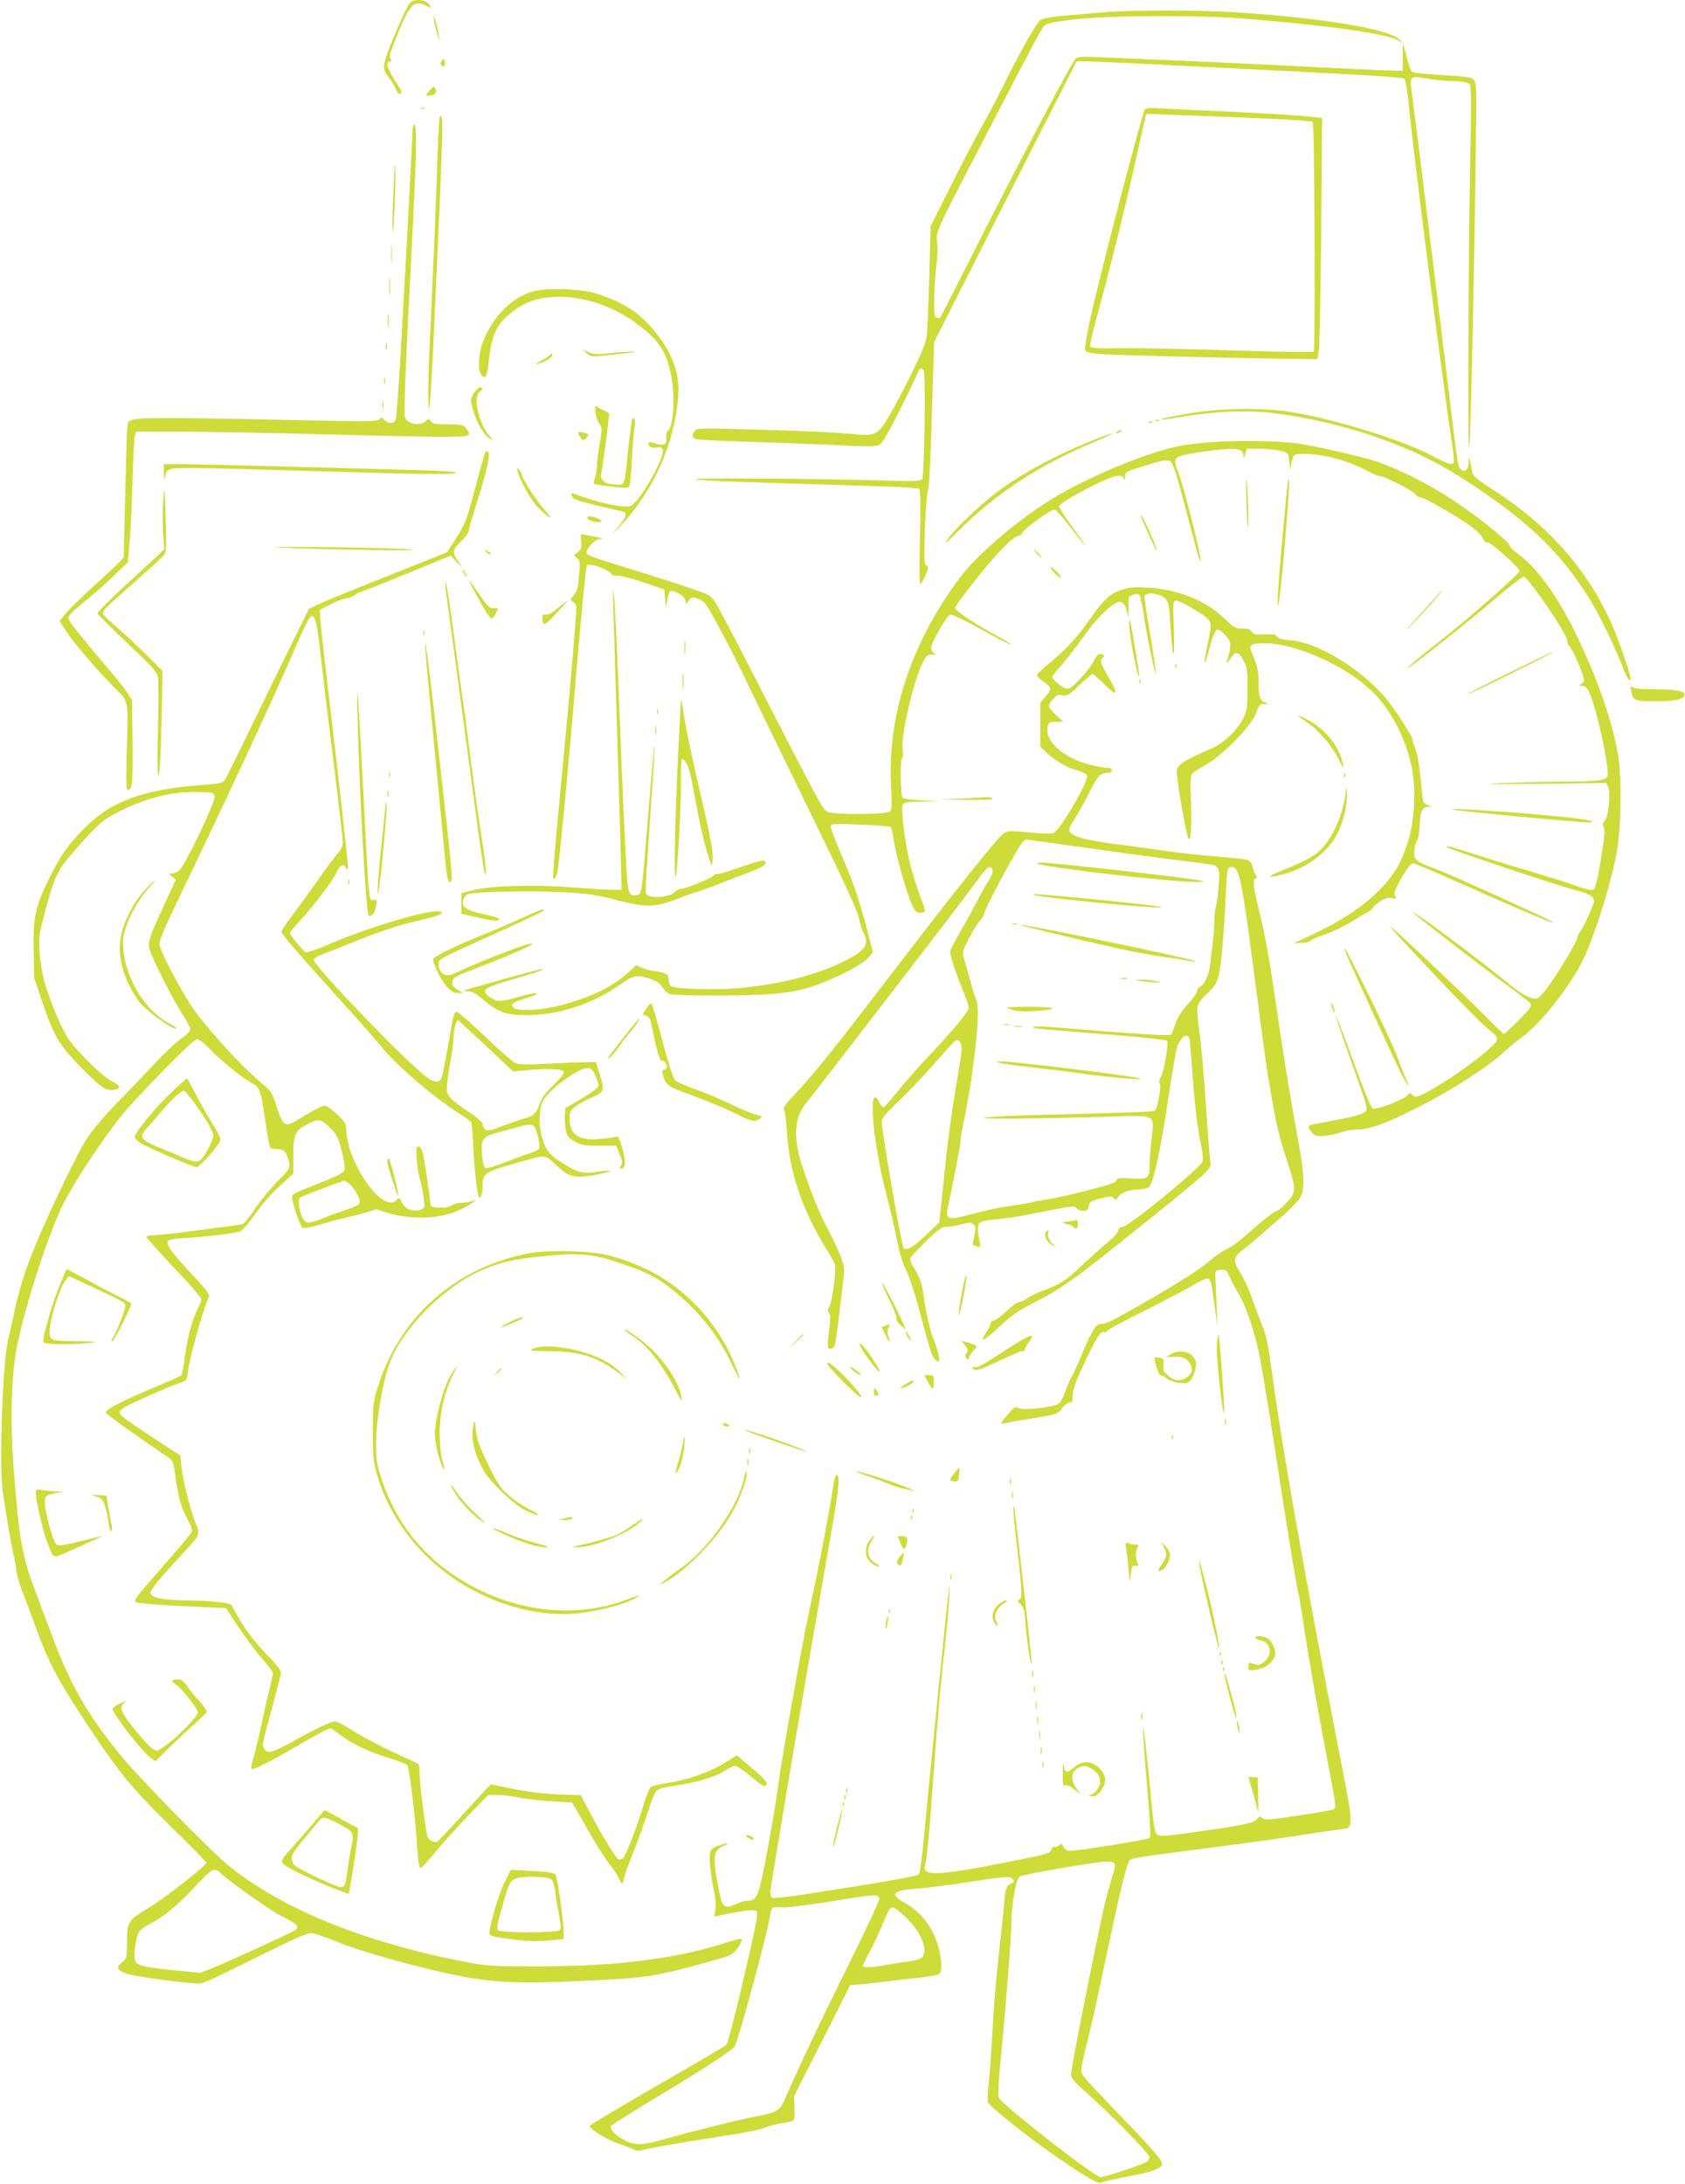 <?xml version="1.0" standalone="no"?>
<!DOCTYPE svg PUBLIC "-//W3C//DTD SVG 20010904//EN"
 "http://www.w3.org/TR/2001/REC-SVG-20010904/DTD/svg10.dtd">
<svg version="1.0" xmlns="http://www.w3.org/2000/svg"
 width="988pt" height="1280pt" viewBox="0 0 988 1280"
 preserveAspectRatio="xMidYMid meet">
<g transform="translate(0,1280) scale(0.1,-0.1)"
fill="#cddc39" stroke="none">
<path d="M2399 12778 c-19 -27 -104 -221 -130 -297 -25 -73 -24 -92 10 -134
15 -20 34 -50 41 -67 7 -16 16 -30 20 -30 19 0 17 16 -9 54 -59 87 -76 136
-45 136 13 0 14 3 4 14 -9 12 -4 34 26 108 86 217 110 243 188 203 28 -15 28
-15 14 7 -22 34 -97 37 -119 6z"/>
<path d="M6500 12730 c-47 -4 -150 -13 -230 -19 -86 -7 -154 -18 -166 -26 -25
-16 -113 -169 -206 -358 -37 -75 -101 -197 -142 -270 -40 -72 -124 -233 -186
-357 l-113 -225 -8 -295 c-5 -162 -11 -319 -15 -349 -4 -40 -30 -102 -104
-250 -54 -108 -117 -224 -140 -258 -50 -75 -66 -80 -214 -65 -56 6 -280 17
-496 23 -377 11 -394 11 -407 -7 -19 -26 -16 -41 10 -48 12 -4 162 -11 332
-16 171 -6 402 -14 514 -20 159 -8 208 -7 227 2 16 9 54 73 117 198 51 102 98
200 105 218 11 33 25 41 38 20 13 -20 4 -621 -9 -637 -10 -11 -50 -13 -232 -7
-391 11 -1131 16 -1098 7 29 -8 185 -14 1049 -40 138 -4 256 -11 263 -15 8 -6
10 -78 5 -289 -4 -190 -3 -279 4 -272 5 6 19 31 30 57 18 41 18 47 5 53 -14 5
-15 30 -10 209 4 113 12 216 18 232 7 18 16 186 23 449 l13 420 417 823 418
822 57 0 c31 0 191 -7 356 -15 1381 -69 1500 -76 1511 -88 6 -7 19 -90 28
-186 28 -285 191 -1561 251 -1960 8 -52 12 -98 9 -103 -10 -16 -38 -7 -128 41
-163 89 -581 218 -831 257 -170 26 -411 22 -599 -10 -82 -14 -152 -29 -155
-32 -3 -4 12 -4 34 0 358 60 537 60 830 1 330 -66 635 -182 872 -331 388 -244
597 -439 774 -725 55 -89 150 -283 193 -396 27 -71 46 -99 46 -69 0 31 -81
261 -123 349 -148 312 -372 559 -690 761 -71 45 -109 76 -112 90 -2 11 -8 39
-13 61 l-10 40 -1 -38 c-1 -43 -23 -59 -48 -35 -16 17 -16 18 -93 658 -50 414
-183 1487 -196 1582 -8 59 3 65 89 48 34 -7 102 -13 151 -15 58 -2 93 -7 102
-17 11 -11 12 -91 4 -493 -10 -485 -14 -1652 -6 -1644 12 12 49 2032 40 2116
-8 63 -1 60 -200 73 -82 5 -158 12 -167 16 -16 6 -23 25 -47 122 -6 23 -12 42
-13 42 -2 0 -3 -35 -2 -77 l0 -78 -80 2 c-44 1 -305 13 -580 27 -275 14 -615
30 -755 35 -140 6 -307 13 -370 16 -85 4 -120 2 -131 -7 -23 -18 -323 -587
-624 -1183 -91 -181 -169 -333 -173 -337 -4 -4 -14 -3 -22 2 -12 8 -14 31 -12
122 1 62 7 146 13 187 6 40 8 99 4 130 -7 67 -19 41 292 640 301 580 320 615
340 633 12 11 65 22 168 34 183 23 727 26 985 6 497 -39 854 -89 920 -130 25
-15 25 -15 7 5 -56 64 -483 133 -1001 163 -197 11 -574 11 -706 0z"/>
<path d="M2545 12679 c3 -19 12 -55 20 -80 l14 -44 -6 40 c-3 22 -12 58 -19
80 l-14 40 5 -36z"/>
<path d="M2591 12443 c-10 -11 -10 -18 -2 -26 14 -14 23 -4 19 21 -3 18 -5 18
-17 5z"/>
<path d="M2519 12269 c-26 -28 -26 -29 -5 -29 35 0 51 16 40 38 -9 19 -10 19
-35 -9z"/>
<path d="M2468 12163 c6 -2 18 -2 25 0 6 3 1 5 -13 5 -14 0 -19 -2 -12 -5z"/>
<path d="M6713 12158 c-19 -30 -275 -1011 -324 -1244 -18 -83 -30 -158 -26
-166 4 -11 26 -17 74 -22 76 -7 693 -23 1053 -28 l235 -3 8 50 c4 28 10 345
14 706 l5 657 -49 6 c-71 9 -325 24 -588 36 -126 5 -267 12 -312 15 -59 4 -84
2 -90 -7z m699 -52 c153 -7 281 -16 285 -20 11 -10 16 -1337 6 -1347 -5 -5
-213 -1 -463 7 -250 8 -543 14 -650 13 -174 -2 -195 0 -198 14 -2 9 19 99 47
199 67 244 159 612 220 888 28 124 53 236 56 249 l6 24 207 -8 c114 -4 332
-12 484 -19z"/>
<path d="M2566 11903 c-9 -285 -34 -881 -46 -1108 -6 -99 -9 -234 -9 -300 1
-110 2 -115 9 -55 5 36 13 171 19 300 63 1387 63 1380 41 1380 -4 0 -10 -98
-14 -217z"/>
<path d="M2420 12048 c0 -30 -44 -854 -71 -1323 -11 -203 -25 -378 -30 -387
-13 -24 -45 -23 -66 1 -15 18 -18 18 -28 4 -11 -14 -63 -15 -556 -4 -699 15
-867 14 -899 -2 -28 -14 -24 32 -37 -489 l-8 -316 -25 -27 c-14 -15 -82 -78
-151 -141 -69 -62 -143 -134 -163 -159 l-37 -45 46 -70 c46 -69 193 -239 286
-330 73 -73 71 -62 63 -341 -5 -168 -4 -249 3 -249 29 0 32 31 30 277 l-3 251
-27 41 c-15 23 -52 70 -81 104 -200 236 -266 319 -266 336 0 12 36 48 98 97
53 43 132 112 174 154 l78 75 10 120 c6 66 13 228 17 360 3 132 10 250 14 263
l9 22 267 0 c148 0 511 -7 808 -15 297 -8 615 -15 708 -15 180 0 187 2 149 50
-17 21 -27 23 -106 23 -74 0 -89 3 -100 19 -11 16 -15 16 -25 4 -31 -37 -116
-23 -127 21 -7 26 3 278 41 1008 27 522 31 705 15 705 -5 0 -10 -10 -10 -22z"/>
<path d="M2305 11640 c-4 -111 -5 -203 -2 -206 2 -3 8 86 12 196 4 111 5 203
2 206 -2 3 -8 -85 -12 -196z"/>
<path d="M2294 11310 c0 -52 1 -74 3 -47 2 26 2 68 0 95 -2 26 -3 4 -3 -48z"/>
<path d="M2283 11120 c0 -47 2 -66 4 -42 2 23 2 61 0 85 -2 23 -4 4 -4 -43z"/>
<path d="M3151 11098 c-132 -23 -262 -147 -321 -306 -24 -63 -29 -164 -10
-187 27 -33 36 -16 47 88 13 125 40 192 98 246 97 89 180 121 318 121 156 0
327 -61 464 -167 116 -88 160 -156 187 -286 26 -124 16 -307 -18 -332 -8 -6
-11 -22 -9 -41 6 -39 -15 -49 -64 -33 -39 12 -52 7 -34 -15 9 -10 22 -13 42
-9 21 4 30 1 35 -11 17 -44 -142 -320 -191 -332 -47 -12 -198 22 -332 73 -23
9 -13 -24 10 -34 21 -10 203 -56 270 -68 38 -8 34 -29 -19 -94 -45 -55 -44
-55 16 9 194 207 315 478 337 760 10 129 -32 246 -134 373 -91 114 -185 175
-348 227 -75 24 -256 34 -344 18z"/>
<path d="M2273 10920 c0 -36 2 -50 4 -32 2 17 2 47 0 65 -2 17 -4 3 -4 -33z"/>
<path d="M2262 10770 c0 -19 2 -27 5 -17 2 9 2 25 0 35 -3 9 -5 1 -5 -18z"/>
<path d="M3440 10729 c22 -19 32 -20 95 -14 38 5 102 11 140 15 57 6 61 7 25
9 -25 0 -82 -4 -127 -9 -68 -9 -89 -8 -120 5 l-38 15 25 -21z"/>
<path d="M3225 10721 c-3 -6 -27 -23 -53 -36 -26 -14 -36 -23 -22 -19 53 14
100 47 87 60 -3 3 -8 0 -12 -5z"/>
<path d="M2252 10565 c0 -16 2 -22 5 -12 2 9 2 23 0 30 -3 6 -5 -1 -5 -18z"/>
<path d="M2780 10498 c-24 -40 -24 -42 -1 -118 21 -68 63 -135 95 -152 20 -10
20 -10 -1 13 -64 70 -102 233 -60 263 21 16 22 26 2 26 -8 0 -24 -15 -35 -32z"/>
<path d="M2243 10425 c0 -22 2 -30 4 -17 2 12 2 30 0 40 -3 9 -5 -1 -4 -23z"/>
<path d="M3492 10383 c1 -21 11 -50 21 -65 19 -25 19 -29 3 -121 -9 -52 -16
-110 -16 -129 0 -19 -5 -49 -11 -67 -6 -18 -9 -34 -6 -37 3 -3 48 -10 102 -16
78 -10 98 -9 105 1 4 7 11 77 15 155 4 77 11 161 15 186 8 41 0 74 -13 53 -3
-5 -13 -79 -22 -164 -25 -241 -18 -219 -75 -219 -59 0 -94 26 -85 63 7 32 32
211 40 289 l7 66 -41 22 -42 21 3 -38z"/>
<path d="M6778 10333 c7 -3 16 -2 19 1 4 3 -2 6 -13 5 -11 0 -14 -3 -6 -6z"/>
<path d="M6738 10323 c7 -3 16 -2 19 1 4 3 -2 6 -13 5 -11 0 -14 -3 -6 -6z"/>
<path d="M6550 10270 c-8 -5 -10 -10 -5 -10 6 0 17 5 25 10 8 5 11 10 5 10 -5
0 -17 -5 -25 -10z"/>
<path d="M3390 10264 c0 -5 7 -18 15 -29 14 -18 16 -18 32 -2 9 9 15 19 12 21
-9 10 -59 18 -59 10z"/>
<path d="M6363 10201 c-170 -70 -356 -169 -483 -260 -107 -75 -277 -234 -323
-301 -24 -35 -11 -25 62 48 226 225 476 388 801 523 63 27 108 48 100 48 -8 0
-79 -26 -157 -58z"/>
<path d="M7125 10210 c-77 -5 -174 -16 -215 -25 -199 -42 -524 -178 -735 -305
-201 -122 -447 -331 -550 -470 -286 -385 -424 -807 -400 -1228 5 -91 4 -126
-5 -137 -17 -20 -331 -22 -370 -2 -26 13 -58 72 -440 818 -102 199 -198 382
-215 407 -29 43 -35 47 -145 84 -63 22 -216 71 -340 109 -260 80 -270 84 -270
103 0 26 50 76 78 77 23 1 22 2 -8 9 -19 4 -51 10 -70 14 l-35 6 3 -44 c3 -37
0 -47 -20 -62 -25 -18 -25 -19 -5 -34 18 -15 19 -24 12 -104 -5 -70 -11 -92
-30 -114 -23 -28 -23 -28 -3 -41 19 -12 20 -19 13 -104 -11 -159 -44 -530 -75
-852 -51 -536 -61 -657 -55 -663 11 -11 22 19 29 77 22 184 72 719 111 1196
26 302 51 555 56 562 13 15 115 -20 140 -47 9 -11 25 -16 40 -14 13 2 80 -15
149 -38 l125 -43 5 -55 5 -55 7 44 c3 24 11 48 16 53 16 16 86 -23 90 -50 l3
-22 18 21 c16 19 21 21 52 10 19 -6 41 -21 48 -33 54 -85 159 -285 255 -487
63 -130 229 -472 370 -760 178 -363 261 -543 270 -585 7 -34 20 -75 29 -93 37
-71 11 -106 -126 -173 -160 -77 -361 -128 -597 -151 -142 -13 -384 -6 -406 12
-8 6 -14 24 -14 40 0 24 -5 30 -37 38 -21 6 -46 11 -55 11 -10 0 -36 7 -58 16
l-40 16 -54 -49 c-89 -82 -248 -154 -426 -194 -107 -23 -222 -25 -240 -4 -18
22 -7 29 80 56 48 15 67 24 53 27 -12 2 -52 -6 -90 -17 -110 -32 -129 -34
-160 -17 -16 8 -35 22 -43 31 -22 27 4 41 160 86 134 38 190 58 165 59 -13 0
-448 -120 -454 -126 -2 -2 9 -4 25 -4 21 0 46 -14 85 -47 87 -75 137 -93 252
-93 195 0 394 66 564 186 68 49 89 52 168 26 35 -12 55 -26 70 -49 11 -18 31
-36 45 -40 14 -5 147 -8 295 -8 322 1 448 16 590 72 127 50 243 113 275 149
l28 32 -23 93 c-13 52 -30 114 -38 139 -8 25 -22 72 -32 105 -9 33 -48 133
-86 222 -38 89 -69 170 -69 179 0 16 15 17 171 11 94 -3 176 -10 181 -15 5 -5
13 -38 18 -73 13 -86 75 -312 105 -376 19 -43 28 -53 49 -53 14 0 27 3 29 8 3
4 -8 41 -25 82 -16 41 -42 125 -59 185 -30 113 -58 328 -46 358 5 14 23 17
109 19 l103 2 -102 5 c-56 3 -105 10 -110 14 -13 14 -17 216 -4 231 6 7 8 27
5 44 -19 94 89 518 142 558 8 7 25 10 37 7 19 -4 20 -3 5 7 -10 6 -18 21 -18
33 0 32 92 191 113 195 9 2 92 -38 183 -88 91 -51 167 -90 170 -87 3 2 -35 26
-83 52 -133 72 -243 145 -243 162 0 8 56 85 125 171 122 154 219 252 249 252
8 0 16 6 18 14 5 22 177 146 194 139 8 -3 51 -52 95 -109 44 -57 82 -104 84
-104 3 0 -31 49 -75 108 -44 60 -80 116 -80 124 0 16 135 94 263 152 80 36
107 37 120 4 3 -7 4 0 4 16 -2 28 1 30 88 58 141 44 163 48 180 32 17 -18 39
-89 111 -366 54 -209 73 -267 59 -178 -12 75 -102 421 -125 479 -34 87 -30 93
75 113 50 9 131 20 182 24 100 8 122 0 124 -40 1 -15 4 -11 10 12 l10 32 82
-1 c45 0 100 -6 122 -13 40 -11 40 -12 46 -71 3 -33 6 -46 7 -28 1 17 6 43 12
57 8 23 15 26 60 26 122 0 271 -41 389 -106 24 -13 51 -24 60 -24 27 0 198
-87 209 -106 5 -10 19 -18 30 -19 27 -2 220 -113 300 -172 35 -26 65 -57 68
-70 4 -15 14 -23 28 -23 21 0 186 -148 186 -167 0 -16 -311 -289 -474 -416
-147 -115 -236 -193 -151 -132 90 65 357 278 491 393 79 67 150 122 157 122
27 0 257 -337 257 -376 0 -13 5 -26 11 -30 12 -7 58 -106 79 -168 11 -35 11
-41 -6 -53 -17 -12 -17 -13 5 -13 17 0 27 -11 42 -44 45 -102 119 -449 104
-488 -9 -22 -57 -28 -260 -29 -99 -1 -263 -5 -365 -9 -129 -6 -62 -7 218 -4
l402 5 10 -26 c15 -38 1 -174 -20 -195 -13 -13 -15 -22 -8 -34 11 -19 7 -61
-23 -241 -11 -66 -26 -123 -32 -127 -14 -9 -41 -3 -132 29 -38 14 -158 51
-265 83 -107 31 -252 76 -322 99 -120 39 -158 48 -146 36 11 -11 656 -227 748
-250 99 -26 125 -43 114 -79 -10 -35 -64 -150 -78 -166 -7 -8 -16 -27 -19 -41
-8 -32 -119 -216 -176 -291 -23 -31 -50 -58 -60 -61 -26 -6 -86 23 -143 70
-155 127 -459 357 -558 422 l-35 23 30 -27 c55 -48 449 -351 554 -426 57 -41
109 -82 115 -91 9 -15 -2 -30 -69 -98 -44 -44 -83 -80 -87 -80 -4 0 -51 46
-105 101 -87 90 -488 469 -553 523 -39 33 45 -59 294 -322 127 -134 252 -260
279 -279 35 -26 47 -41 45 -57 -5 -38 -262 -229 -413 -308 -59 -30 -66 -32
-81 -17 -14 15 -17 15 -37 -5 -24 -24 -169 -79 -195 -74 -12 2 -45 81 -116
276 -54 150 -101 271 -103 269 -2 -3 40 -127 93 -277 93 -261 97 -273 79 -286
-26 -19 -68 -30 -205 -55 -63 -12 -118 -23 -122 -25 -14 -9 16 -55 39 -60 29
-8 101 3 155 22 22 8 61 14 86 14 74 0 172 36 359 131 196 100 404 234 497
319 34 31 84 73 113 93 105 76 274 289 352 445 71 141 178 486 205 662 20 125
24 379 9 505 -23 189 -119 476 -248 740 -113 233 -228 392 -341 476 -30 22
-54 46 -54 54 0 16 -144 135 -275 226 -159 112 -349 211 -507 265 -77 26 -350
89 -453 104 -103 15 -330 20 -490 10z"/>
<path d="M2842 10139 c-5 -13 -31 -105 -57 -204 -52 -195 -55 -203 -120 -304
l-44 -68 -343 -137 c-189 -75 -371 -149 -405 -165 l-62 -30 -112 -228 c-62
-125 -170 -347 -240 -491 -70 -145 -134 -273 -141 -284 -12 -17 -30 -21 -133
-29 -341 -25 -531 -94 -686 -249 -96 -95 -150 -173 -214 -305 -79 -165 -90
-216 -88 -408 l3 -167 41 -123 c76 -223 101 -266 235 -404 120 -122 149 -141
199 -129 37 9 31 23 -22 50 -48 24 -180 152 -242 233 -39 51 -97 181 -141 318
-36 111 -50 266 -32 340 78 307 90 336 198 458 136 155 163 179 249 224 166
85 324 126 476 121 92 -3 94 -3 97 -28 4 -35 -178 -412 -209 -434 -13 -9 -32
-16 -42 -16 -18 0 -18 -1 3 -18 l21 -17 -69 -150 c-83 -179 -96 -218 -87 -252
12 -51 134 -293 189 -378 34 -52 55 -93 51 -103 -3 -10 -29 -34 -59 -54 -29
-21 -98 -86 -152 -145 -55 -58 -135 -143 -179 -187 -103 -104 -185 -199 -220
-256 -49 -77 -190 -369 -274 -563 -80 -189 -113 -287 -149 -457 -12 -52 -28
-129 -38 -170 -26 -119 -47 -659 -32 -835 6 -68 53 -352 67 -405 5 -19 13 -60
16 -90 4 -30 20 -89 37 -130 16 -41 50 -130 74 -198 84 -230 133 -321 337
-627 166 -248 239 -335 468 -560 110 -106 199 -198 199 -203 0 -16 -243 -206
-332 -260 -129 -78 -133 -85 -133 -201 0 -96 -1 -98 -30 -123 -25 -22 -27 -28
-16 -42 7 -9 30 -20 50 -26 75 -20 395 -61 428 -55 19 3 136 57 261 120 280
140 358 175 389 175 13 0 72 -20 131 -44 115 -47 304 -104 527 -160 363 -90
503 -99 1035 -71 296 15 352 26 733 135 20 6 45 20 55 31 25 26 47 68 39 75
-3 3 -41 -6 -84 -20 -289 -95 -636 -140 -1098 -141 -288 0 -306 1 -445 28
-590 114 -1074 312 -1385 567 -108 89 -541 532 -639 655 -189 237 -284 403
-385 673 -33 86 -80 213 -106 282 -75 198 -93 300 -124 700 -24 303 -15 573
24 755 49 228 155 559 245 765 61 142 295 493 415 623 189 205 373 387 391
387 10 0 43 -26 74 -58 64 -68 196 -174 250 -202 44 -22 49 -37 79 -243 11
-71 22 -132 26 -135 4 -4 23 -7 43 -7 39 0 55 -20 68 -83 6 -28 -1 -37 -67
-104 -41 -41 -100 -113 -132 -160 -31 -48 -65 -89 -75 -92 -16 -5 -120 -19
-372 -51 -63 -8 -132 -15 -152 -15 -21 0 -38 -3 -38 -8 0 -9 71 -88 213 -239
59 -62 107 -120 107 -129 0 -8 -9 -32 -19 -52 -34 -67 -61 -165 -76 -276 -7
-60 -18 -112 -22 -117 -4 -4 -69 -33 -143 -64 -207 -87 -300 -135 -300 -155 0
-7 194 -145 355 -254 41 -28 41 -27 55 -129 16 -116 34 -178 72 -246 21 -38
27 -59 21 -72 -4 -9 -78 -97 -163 -194 -163 -186 -174 -200 -166 -214 5 -8
147 -19 391 -30 l140 -6 76 -115 c42 -63 104 -145 137 -183 34 -37 62 -74 62
-83 0 -9 -9 -50 -19 -92 -11 -43 -34 -142 -51 -222 -17 -80 -38 -167 -47 -193
-8 -27 -12 -51 -9 -55 9 -8 115 45 256 128 123 72 194 110 207 110 5 0 33 -19
63 -42 68 -51 167 -98 285 -133 50 -15 95 -33 102 -39 12 -11 47 -290 58 -466
7 -111 13 -143 24 -138 5 2 46 48 92 103 46 55 133 151 193 213 l109 112 52 0
c29 0 89 -7 132 -16 43 -9 130 -19 193 -22 l115 -7 90 -157 c49 -86 106 -176
125 -199 19 -23 45 -61 56 -83 l22 -41 15 51 c8 28 36 103 61 165 25 63 59
159 76 214 17 55 39 108 49 119 13 12 44 21 97 28 119 15 253 55 302 88 23 17
51 30 62 30 10 0 51 -27 91 -60 75 -63 83 -67 95 -48 7 11 -25 43 -133 134
l-42 36 -73 -45 c-86 -54 -221 -101 -335 -117 -45 -7 -89 -17 -97 -24 -8 -6
-26 -49 -40 -96 -33 -113 -104 -302 -121 -319 -7 -7 -20 -11 -29 -8 -15 6 -88
125 -172 283 l-48 92 -131 5 c-85 3 -176 14 -264 32 l-133 27 -23 -23 c-12
-13 -80 -87 -150 -164 -70 -77 -133 -144 -141 -148 -17 -10 -51 8 -58 30 -11
38 -46 316 -46 368 0 54 -1 56 -38 72 -138 61 -288 137 -356 181 -43 29 -89
52 -103 52 -25 0 -114 -43 -254 -121 -109 -61 -143 -70 -159 -39 -14 26 -16
13 45 240 26 96 49 185 52 198 4 18 -13 42 -88 120 -59 62 -113 131 -146 186
-29 48 -53 92 -55 98 -5 14 -127 27 -268 28 -135 2 -203 15 -208 43 -3 16 50
81 199 242 91 98 93 103 69 160 -31 71 -79 262 -86 337 l-7 67 -179 117 c-146
96 -178 121 -176 138 2 16 36 36 153 88 83 37 170 74 195 81 38 12 45 18 48
43 10 93 81 354 127 466 5 12 -20 45 -96 125 -112 119 -154 175 -146 196 4 10
30 16 89 20 152 10 313 29 338 41 13 6 53 53 89 104 38 54 97 122 143 163 l78
71 0 108 c0 125 9 144 92 186 59 30 72 26 133 -36 30 -30 40 -53 60 -130 15
-63 20 -100 14 -111 -8 -16 -70 -45 -228 -106 -40 -15 -76 -34 -78 -41 -8 -20
46 -182 63 -189 9 -3 55 6 102 20 48 15 110 31 137 37 28 6 82 20 121 31 l71
21 64 -20 c140 -43 311 -37 422 16 34 16 71 37 82 46 19 15 19 16 -8 6 -16 -5
-44 -10 -63 -10 -19 0 -45 -7 -58 -16 -16 -10 -41 -14 -73 -12 -43 3 -48 6
-50 28 -6 64 -36 259 -44 293 -6 23 -16 37 -25 37 -14 0 -15 -11 -11 -72 3
-40 12 -96 20 -124 9 -29 18 -77 22 -108 7 -54 6 -56 -20 -66 -40 -15 -87 1
-105 36 -8 16 -16 31 -17 33 -1 2 -10 -4 -19 -14 -81 -80 -293 224 -294 421 0
25 -11 42 -54 83 -30 28 -62 51 -71 51 -16 0 -69 -28 -157 -82 -75 -47 -88
-39 -124 70 -30 93 -31 94 -110 161 -124 107 -319 324 -396 441 -68 104 -171
301 -183 351 -5 20 23 86 126 300 284 591 552 1167 673 1449 37 85 74 162 82
170 29 29 40 -9 63 -210 12 -107 46 -392 76 -633 30 -240 55 -453 55 -472 0
-26 -9 -45 -34 -72 -18 -21 -66 -85 -106 -143 -41 -58 -106 -149 -147 -202
-40 -53 -73 -102 -73 -109 0 -14 107 -137 360 -417 102 -112 203 -227 225
-255 83 -105 301 -293 451 -389 40 -25 74 -50 77 -55 3 -5 8 -61 11 -124 5
-138 26 -319 36 -319 12 0 20 29 20 75 0 67 15 77 199 129 186 52 155 56 252
-31 60 -53 99 -60 220 -37 52 10 86 20 76 22 -10 2 -47 -1 -81 -7 -77 -13
-116 -2 -212 61 -46 30 -70 54 -84 83 -42 86 -48 211 -15 275 32 62 205 190
257 190 24 0 32 -7 48 -42 11 -24 20 -51 20 -60 0 -11 -35 -38 -97 -75 l-98
-58 -3 -45 c-2 -25 1 -63 6 -85 6 -33 15 -44 52 -65 40 -22 57 -25 144 -25
l99 0 20 -49 c17 -40 18 -52 8 -68 -11 -17 -10 -19 6 -16 23 5 22 50 -2 131
-15 52 -19 58 -38 53 -12 -4 -56 -9 -97 -12 -118 -10 -170 27 -170 118 0 41 4
50 33 72 18 14 58 36 88 50 83 36 85 41 57 133 l-24 78 -64 -1 c-36 0 -137 -4
-225 -9 -131 -6 -166 -5 -187 6 -15 8 -95 78 -177 157 -82 78 -156 142 -164
142 -10 0 -18 -20 -27 -67 -41 -238 -53 -300 -61 -320 -12 -31 -44 -29 -88 4
-129 98 -661 651 -661 687 0 8 21 22 48 32 26 9 106 41 178 70 158 64 262 99
374 125 112 26 150 39 150 50 0 40 -393 -70 -660 -185 -69 -30 -131 -51 -138
-47 -17 9 -92 101 -92 112 0 5 29 40 64 79 82 89 183 222 209 277 22 46 40 54
56 26 9 -16 10 -14 11 8 0 32 -52 497 -114 1019 -25 206 -46 400 -48 430 l-3
55 62 33 c33 17 74 33 90 34 15 1 39 10 52 20 13 10 28 18 33 18 6 0 127 48
271 107 l260 107 35 -39 c35 -40 35 -34 0 17 -27 40 -22 62 24 104 24 22 44
49 46 64 2 14 23 86 46 160 61 189 83 287 68 302 -8 8 -14 5 -20 -13z m8
-3469 l160 -151 67 8 c112 11 211 9 225 -5 10 -10 0 -25 -54 -79 -49 -48 -72
-79 -84 -115 -17 -51 -39 -72 -89 -84 -16 -4 -72 -22 -122 -42 -76 -28 -96
-32 -108 -22 -8 7 -15 20 -15 30 0 11 -30 38 -77 70 -118 80 -133 97 -133 144
0 23 9 90 20 150 11 60 20 129 20 152 0 42 14 94 25 94 3 0 77 -68 165 -150z
m278 -468 c18 -12 45 -122 32 -137 -5 -6 -29 -17 -52 -24 -24 -7 -89 -31 -146
-53 -56 -22 -109 -38 -116 -35 -8 3 -15 31 -19 73 -9 96 1 112 88 135 39 10
93 25 120 33 59 17 76 18 93 8z m-1068 -352 c32 -34 55 -84 47 -104 -3 -8 -43
-26 -89 -41 -46 -15 -109 -38 -141 -52 -32 -13 -66 -21 -76 -18 -22 7 -40 44
-48 100 -4 35 -2 43 13 50 55 24 241 93 252 94 8 1 26 -12 42 -29z m-775
-4020 c16 -26 295 -225 363 -259 98 -49 112 -64 80 -85 -29 -19 -390 -184
-483 -221 l-70 -28 -162 16 c-179 19 -210 27 -221 58 -11 29 5 137 23 166 9
13 37 34 63 47 81 41 164 109 261 214 66 72 101 102 117 102 13 0 26 -4 29
-10z"/>
<path d="M961 10028 c1 -46 2 -49 8 -19 5 29 12 36 41 44 22 6 180 5 415 -2
209 -6 565 -16 790 -23 274 -7 423 -8 450 -2 32 8 -9 12 -195 18 -411 12
-1332 36 -1422 36 l-88 0 1 -52z"/>
<path d="M3035 10040 c14 -58 79 -172 121 -215 66 -66 98 -78 38 -14 -46 49
-134 185 -134 206 0 5 -7 18 -16 29 -14 18 -15 18 -9 -6z"/>
<path d="M7308 9880 c3 -91 6 -167 8 -169 7 -7 2 201 -6 269 -4 37 -5 -6 -2
-100z"/>
<path d="M7542 9890 c-38 -392 -58 -649 -48 -639 13 14 70 676 64 740 -2 19
-9 -27 -16 -101z"/>
<path d="M957 9868 c-4 -54 -4 -141 -1 -193 l7 -94 -34 -33 c-19 -18 -107
-100 -197 -182 -90 -82 -162 -155 -160 -161 2 -7 81 -86 175 -175 145 -136
174 -168 179 -199 4 -19 4 -159 0 -311 -5 -191 -3 -271 4 -264 6 6 13 124 17
311 l6 301 -94 93 c-52 52 -128 123 -169 158 -41 35 -79 71 -83 78 -12 19 -1
31 178 188 83 73 159 143 171 156 20 23 21 31 15 224 -6 194 -6 197 -14 103z"/>
<path d="M3445 9770 c-8 -13 28 -30 61 -30 19 0 25 3 18 10 -16 16 -73 30 -79
20z"/>
<path d="M6690 9778 c0 -12 80 -192 91 -203 6 -5 -5 27 -25 72 -37 87 -65 143
-66 131z"/>
<path d="M1655 9590 c278 -12 827 -19 762 -11 -31 5 -256 11 -500 14 -272 3
-373 2 -262 -3z"/>
<path d="M2852 9564 c10 -10 20 -15 24 -12 3 4 -5 12 -18 18 -22 12 -22 12 -6
-6z"/>
<path d="M6080 9555 c13 -14 26 -25 28 -25 3 0 -5 11 -18 25 -13 14 -26 25
-28 25 -3 0 5 -11 18 -25z"/>
<path d="M6160 9474 c0 -6 14 -23 30 -39 17 -16 30 -24 30 -19 0 6 -13 23 -30
39 -16 16 -30 24 -30 19z"/>
<path d="M2720 9440 c6 -11 13 -20 16 -20 2 0 0 9 -6 20 -6 11 -13 20 -16 20
-2 0 0 -9 6 -20z"/>
<path d="M2763 9370 c111 -207 118 -216 141 -171 20 38 21 37 -11 36 -23 0
-36 12 -75 70 -71 102 -82 115 -55 65z"/>
<path d="M2611 9378 c-1 -10 19 -163 44 -340 24 -178 74 -550 111 -827 62
-472 82 -595 83 -515 1 17 -12 116 -29 220 -16 104 -45 315 -65 469 -19 154
-37 289 -39 300 -3 11 -23 160 -46 330 -39 294 -57 402 -59 363z"/>
<path d="M3596 9240 c35 -1142 44 -1433 46 -1535 l3 -120 -60 0 c-33 0 -138 7
-233 14 -217 17 -477 10 -577 -16 l-70 -18 0 -60 0 -60 99 -23 c54 -13 106
-20 115 -17 24 9 1 19 -91 39 -95 21 -122 40 -112 79 3 16 16 32 28 36 39 15
368 22 551 12 155 -8 200 -15 320 -46 173 -45 228 -44 363 9 50 20 96 36 101
36 6 0 50 16 98 35 48 19 139 53 201 77 105 39 133 60 99 74 -8 3 -70 -15
-139 -40 -70 -24 -129 -42 -132 -39 -3 4 -14 -1 -25 -11 -21 -19 -163 -76
-190 -76 -10 0 -26 -9 -35 -19 -30 -33 -158 -39 -168 -8 -5 13 1 113 32 560
12 164 20 302 18 308 -2 6 -18 -170 -36 -392 -41 -500 -38 -477 -68 -485 -41
-10 -51 9 -58 109 -9 123 -32 637 -51 1152 -9 231 -20 454 -25 495 -6 58 -7
42 -4 -70z"/>
<path d="M6572 9342 c-65 -24 -97 -53 -175 -162 -86 -122 -145 -186 -236 -260
-44 -36 -80 -70 -81 -77 0 -6 15 -22 33 -34 56 -40 58 -46 17 -92 l-30 -35 0
-130 0 -129 44 -41 c49 -45 119 -84 183 -101 22 -6 44 -18 47 -27 11 -29 -153
-312 -194 -334 -15 -8 -53 -8 -145 1 -111 11 -126 11 -149 -5 -34 -21 -273
-321 -626 -781 -357 -467 -489 -632 -591 -739 -65 -69 -79 -88 -71 -103 5 -10
12 -66 16 -125 13 -231 89 -458 226 -680 27 -42 51 -87 55 -98 10 -31 -15
-220 -32 -248 -11 -18 -12 -26 -2 -38 9 -11 9 -35 0 -105 -12 -94 -10 -112 14
-103 24 10 22 -2 66 371 12 96 11 104 -10 165 -13 34 -45 104 -71 153 -53 99
-91 190 -150 362 -60 173 -56 297 13 383 109 137 932 1206 980 1273 70 98 91
122 106 113 18 -11 13 -41 -14 -81 -14 -20 -43 -72 -64 -114 -22 -42 -66 -123
-100 -181 -34 -58 -61 -112 -61 -121 0 -19 49 -162 84 -244 14 -33 26 -70 26
-82 0 -22 -89 -129 -253 -303 -50 -52 -123 -137 -164 -187 -41 -51 -78 -93
-83 -93 -5 0 -17 14 -25 31 -68 131 -40 -226 42 -541 25 -96 54 -222 65 -279
13 -68 31 -126 53 -170 20 -41 53 -143 85 -266 29 -110 58 -212 66 -227 14
-28 32 -43 40 -35 7 6 -16 95 -37 142 -17 40 -40 144 -58 268 -7 48 -20 83
-45 124 -25 39 -33 61 -26 72 4 9 46 53 93 99 72 70 90 82 118 82 19 0 57 6
86 14 43 11 55 12 70 1 15 -11 16 -19 6 -66 -6 -30 -10 -55 -9 -55 0 -1 11 -5
24 -9 20 -6 22 -4 18 17 -15 73 -15 107 -2 121 10 9 47 17 103 21 48 4 156 21
238 38 206 42 216 43 229 26 6 -9 23 -15 38 -15 21 0 27 5 32 28 5 28 10 31
107 54 17 4 31 2 40 -8 12 -12 15 -11 24 6 13 26 66 45 126 46 26 1 51 7 57
14 28 34 70 230 116 543 20 133 41 257 48 275 21 64 63 91 73 47 2 -13 9 -90
15 -173 13 -191 27 -316 50 -434 13 -63 16 -100 9 -112 -24 -46 -433 -379
-465 -379 -15 0 -24 -8 -28 -25 -4 -14 -33 -45 -67 -72 -33 -27 -96 -83 -140
-125 -89 -87 -135 -117 -232 -152 -36 -13 -78 -33 -93 -45 -15 -12 -35 -21
-46 -21 -11 0 -45 -25 -77 -55 -32 -30 -65 -55 -74 -55 -10 0 -17 -6 -17 -14
0 -7 -11 -30 -25 -51 -48 -70 -19 -59 74 28 78 73 111 96 224 153 98 50 171
97 282 182 229 177 624 495 684 552 52 49 53 51 47 93 -4 23 -16 173 -26 332
-11 160 -26 339 -35 399 -24 176 -24 178 40 239 45 43 59 64 70 108 16 56 30
226 43 484 7 141 8 150 28 153 51 7 62 -43 149 -713 59 -451 61 -464 91 -635
30 -174 43 -227 95 -387 43 -136 45 -152 25 -192 -16 -29 -80 -91 -96 -91 -10
0 -105 -76 -187 -151 -29 -26 -74 -57 -100 -70 -26 -12 -67 -40 -91 -61 -53
-48 -167 -122 -369 -239 -201 -116 -247 -139 -277 -139 -31 0 -50 -31 -111
-175 -25 -60 -54 -123 -64 -140 -10 -17 -26 -54 -35 -82 -9 -28 -25 -58 -36
-68 -25 -23 -213 -44 -240 -27 -16 10 -24 5 -59 -36 -23 -26 -41 -50 -41 -53
0 -4 17 -3 38 2 20 6 80 16 132 24 158 25 159 25 187 61 14 19 34 34 44 34 16
0 19 8 19 43 0 31 17 78 64 179 73 156 100 200 121 191 8 -3 15 -1 15 5 0 6
96 58 213 116 116 58 247 126 289 152 43 25 84 44 92 41 8 -3 17 -21 20 -39 3
-18 12 -80 20 -138 l15 -105 -6 135 c-3 74 -6 149 -7 165 -1 27 2 30 32 33 30
3 34 0 54 -45 11 -26 34 -69 50 -95 43 -70 92 -215 122 -358 14 -69 57 -330
96 -582 72 -472 127 -803 135 -827 3 -8 15 -78 26 -155 24 -166 80 -488 143
-818 49 -254 52 -273 35 -283 -5 -4 -99 -20 -207 -36 -171 -26 -198 -28 -210
-15 -13 13 -17 12 -31 -5 -19 -24 -83 -37 -345 -74 -244 -34 -243 -34 -255 13
-5 20 -14 93 -20 162 -22 243 -46 455 -49 432 -2 -12 8 -160 23 -328 17 -201
23 -310 17 -316 -11 -11 -445 -80 -477 -76 -11 2 -25 13 -31 26 -10 19 -13 20
-23 8 -7 -8 -18 -13 -26 -10 -7 3 -16 -3 -20 -15 -7 -24 -19 -28 -260 -75
-402 -80 -501 -84 -481 -19 10 31 25 190 46 483 28 387 47 605 70 795 17 144
35 400 25 350 -6 -26 -118 -1140 -145 -1440 -13 -137 -26 -235 -33 -241 -12
-11 -224 -48 -650 -114 -138 -21 -203 -28 -211 -21 -7 6 -11 25 -8 43 8 66
134 818 226 1348 52 300 113 653 136 784 40 232 46 301 25 301 -5 0 -13 -22
-17 -50 -27 -178 -75 -431 -148 -770 -38 -178 -163 -879 -175 -985 -11 -89
-43 -282 -81 -475 -37 -192 -48 -215 -101 -215 -13 0 -47 -10 -74 -22 -67 -28
-74 -20 -99 110 -32 166 -27 208 30 232 46 19 30 22 -23 4 -35 -12 -49 -22
-53 -40 -8 -31 3 -140 22 -224 9 -39 13 -82 9 -109 l-7 -44 34 7 c143 30 201
37 214 24 11 -11 -3 -82 -75 -391 -48 -208 -94 -384 -102 -391 -8 -8 -120 -75
-249 -149 -231 -132 -540 -314 -550 -324 -13 -14 80 -75 157 -103 47 -16 94
-35 105 -41 14 -7 29 -7 51 1 30 10 235 45 532 91 72 11 153 28 180 39 28 10
68 22 90 25 92 14 85 7 83 88 l-2 72 165 325 164 325 40 3 c22 1 94 9 160 17
66 9 162 20 213 25 52 5 100 14 108 21 17 14 18 59 3 131 -26 122 -98 225
-197 281 -100 56 -83 77 66 88 60 4 197 22 305 39 226 34 240 35 257 15 10
-12 7 -17 -14 -26 -28 -13 -31 -24 -41 -144 -3 -38 -17 -171 -31 -295 -14
-124 -29 -308 -34 -410 -5 -102 -14 -237 -21 -301 -7 -64 -10 -123 -6 -131 9
-24 233 -202 390 -311 202 -138 255 -169 275 -158 9 4 69 18 132 30 132 25
176 37 208 57 21 14 21 16 7 44 -9 17 -73 90 -143 163 -332 345 -322 334 -322
366 0 17 16 91 35 163 19 73 64 275 100 448 79 374 119 546 138 593 17 40 -30
30 442 92 316 41 507 68 680 96 33 5 83 12 112 16 97 11 98 -22 -6 510 -209
1078 -325 1739 -385 2185 -19 139 -32 204 -51 250 -15 35 -42 106 -60 159 -18
53 -49 122 -69 153 -46 72 -46 96 1 132 20 15 57 46 83 68 26 23 90 78 143
124 53 46 106 100 119 120 30 49 28 130 -11 342 -52 286 -89 515 -135 835 -28
194 -60 372 -85 474 -43 174 -49 217 -28 224 9 3 9 7 1 18 -7 8 -15 29 -19 47
-4 21 -15 36 -29 41 -12 5 -89 14 -172 20 -82 6 -226 22 -319 35 -94 14 -227
32 -296 40 -70 9 -156 25 -193 36 -78 25 -83 40 -35 110 16 25 54 93 84 151
54 106 66 119 111 119 15 0 24 6 24 15 0 10 -10 15 -27 15 -16 0 -56 7 -91 15
-169 40 -285 146 -257 234 5 17 15 21 48 21 l42 0 -43 39 c-23 21 -42 45 -42
53 0 8 11 27 25 42 21 23 31 26 55 21 27 -6 37 0 98 59 38 36 73 66 78 66 4 0
37 -28 71 -62 74 -74 83 -60 25 40 -50 87 -54 99 -37 116 13 12 12 15 -1 20
-22 8 -31 1 -55 -46 -11 -22 -47 -67 -79 -100 -49 -51 -62 -59 -81 -53 -26 8
-79 53 -79 68 0 5 21 33 48 61 26 29 85 105 131 169 77 107 144 177 198 205
26 14 50 -4 59 -46 11 -50 13 -47 11 18 -2 62 -1 64 26 74 18 7 30 7 38 -1 5
-5 17 -57 25 -114 15 -111 65 -351 71 -345 3 2 -12 100 -31 216 -20 117 -36
221 -36 231 0 30 80 26 116 -4 26 -23 28 -30 36 -153 14 -215 27 -241 21 -41
-6 171 -5 177 14 177 21 0 144 -70 181 -103 27 -25 27 -42 1 -163 -24 -112
-20 -135 6 -37 23 87 41 133 54 133 20 0 69 -51 74 -77 3 -15 -1 -47 -9 -72
-18 -61 -18 -62 11 -19 31 45 47 42 78 -16 19 -36 22 -56 22 -161 0 -102 -3
-127 -22 -168 -33 -72 -113 -150 -186 -182 -176 -77 -207 -98 -207 -139 0 -52
56 -370 68 -391 14 -22 21 78 15 217 -5 114 -3 151 7 163 7 9 43 32 79 52 98
54 269 229 296 303 19 51 22 55 50 53 17 -1 23 0 15 4 -42 16 -50 34 -50 117
-1 75 -5 96 -41 184 -18 43 -5 52 77 52 171 0 449 -120 609 -263 107 -96 191
-238 239 -407 43 -150 37 -358 -14 -510 -37 -112 -71 -169 -143 -247 -115
-122 -256 -213 -487 -315 l-35 -16 45 2 c25 0 50 6 55 13 6 7 43 23 83 36 40
13 109 46 153 73 44 27 91 55 105 62 13 7 24 17 24 22 0 6 19 21 41 36 30 19
50 24 71 20 25 -5 27 -4 19 13 -8 13 -4 30 16 67 46 86 73 124 89 124 8 0 101
-39 207 -86 327 -146 608 -266 613 -262 2 3 -38 24 -88 47 -345 159 -553 252
-618 275 -100 36 -113 49 -107 103 2 24 10 49 16 57 7 8 13 48 15 90 4 82 16
106 50 107 l21 0 -21 9 c-12 5 -24 13 -27 17 -3 5 -11 67 -17 138 -8 80 -20
149 -32 180 -11 27 -18 50 -17 50 14 0 -113 196 -163 252 -151 172 -395 318
-551 330 -48 4 -72 11 -79 22 -7 13 -23 15 -73 13 -53 -3 -65 -1 -76 16 -11
14 -25 19 -56 18 -38 -1 -47 5 -105 60 -110 106 -278 173 -453 180 -81 4 -110
1 -153 -14z m-275 -1501 c153 -22 384 -54 513 -70 129 -17 254 -33 277 -36 61
-9 67 -21 59 -124 -3 -48 -11 -103 -16 -122 -6 -19 -10 -59 -10 -91 0 -31 -4
-90 -10 -130 -5 -40 -12 -97 -15 -126 -5 -55 -34 -116 -60 -126 -8 -3 -15 -14
-15 -24 0 -10 -24 -44 -54 -76 -36 -39 -59 -76 -72 -112 -10 -31 -22 -60 -26
-67 -6 -10 -180 0 -698 43 -58 5 -109 5 -113 1 -4 -5 27 -11 70 -14 43 -4 219
-18 392 -32 173 -14 319 -29 324 -34 12 -12 -19 -186 -38 -217 -8 -12 -10 -26
-5 -35 11 -19 -13 -149 -29 -159 -12 -7 -166 -12 -731 -26 -140 -4 -262 -11
-270 -16 -14 -8 314 -5 760 8 251 7 239 14 222 -133 -7 -60 -12 -132 -12 -160
0 -70 -11 -77 -110 -70 -69 4 -80 3 -85 -12 -4 -13 -48 -28 -173 -59 -92 -24
-197 -47 -234 -52 -38 -5 -72 -11 -77 -14 -5 -3 -58 -13 -117 -21 -101 -15
-135 -22 -285 -61 -106 -27 -119 -18 -98 68 22 96 70 342 71 368 0 14 6 54 14
90 65 308 105 684 79 738 -7 15 -25 72 -40 127 -14 55 -31 113 -36 129 -7 25
-2 41 34 109 23 44 52 90 65 104 12 13 22 30 22 36 0 25 198 393 226 422 9 8
17 15 19 15 2 0 129 -18 282 -39z m-660 -1211 c-3 -25 -19 -124 -35 -220 -17
-96 -40 -265 -52 -375 -12 -110 -26 -245 -32 -300 l-11 -100 -81 -77 c-74 -71
-116 -93 -129 -70 -12 18 -127 686 -127 734 0 25 16 45 102 126 56 54 148 151
206 217 57 66 112 126 121 133 25 20 44 -13 38 -68z m899 -4755 c3 -8 -3 -43
-15 -77 -11 -35 -29 -99 -40 -143 -33 -132 -201 -975 -201 -1009 0 -27 13 -43
98 -118 137 -122 362 -352 362 -370 0 -9 -6 -20 -12 -26 -19 -16 -247 -92
-275 -92 -34 0 -589 432 -597 466 -4 13 -2 75 4 137 43 458 70 800 70 888 0
101 26 249 47 270 11 11 444 87 506 88 33 1 49 -3 53 -14z m-1379 -201 c3 -7
-72 -168 -166 -358 -176 -354 -315 -648 -378 -795 -42 -96 -46 -99 -183 -126
-105 -21 -371 -86 -505 -125 -158 -45 -195 -47 -261 -15 -52 26 -90 64 -82 84
1 5 111 74 243 154 307 184 471 291 483 314 25 46 193 666 207 766 4 26 12 48
19 48 6 1 36 1 66 0 30 0 159 16 285 37 127 21 238 36 248 34 10 -3 21 -11 24
-18z m153 -110 c92 -87 136 -197 95 -238 -8 -8 -41 -18 -72 -21 -32 -4 -92
-13 -133 -21 -87 -16 -140 -18 -140 -5 0 5 18 43 41 85 22 41 55 110 72 153
40 95 44 103 63 103 9 0 42 -25 74 -56z"/>
<path d="M6082 7739 c44 -24 793 -110 937 -108 63 1 59 2 -59 20 -142 20 -732
86 -828 92 -35 2 -57 0 -50 -4z"/>
<path d="M6061 7556 c13 -14 664 -78 746 -75 45 2 -159 26 -451 54 -284 26
-302 28 -295 21z"/>
<path d="M5938 7383 c6 -2 18 -2 25 0 6 3 1 5 -13 5 -14 0 -19 -2 -12 -5z"/>
<path d="M6075 7354 c429 -104 586 -138 732 -160 92 -13 177 -27 188 -30 16
-4 17 -3 5 5 -25 15 -984 214 -1016 210 -5 -1 36 -12 91 -25z"/>
<path d="M6573 7063 c9 -2 25 -2 35 0 9 3 1 5 -18 5 -19 0 -27 -2 -17 -5z"/>
<path d="M6695 7050 c28 -5 66 -8 85 -8 32 0 31 1 -10 9 -25 4 -63 7 -85 7
-39 -1 -39 -1 10 -8z"/>
<path d="M5930 6883 c34 -11 70 -13 149 -8 146 10 108 25 -59 24 -133 -1 -134
-1 -90 -16z"/>
<path d="M5888 6793 c6 -2 18 -2 25 0 6 3 1 5 -13 5 -14 0 -19 -2 -12 -5z"/>
<path d="M5948 6783 c12 -2 32 -2 45 0 12 2 2 4 -23 4 -25 0 -35 -2 -22 -4z"/>
<path d="M5865 6570 c17 -5 98 -16 180 -25 83 -9 213 -25 290 -36 206 -28 428
-45 328 -25 -98 19 -733 96 -788 95 -39 -1 -39 -1 -10 -9z"/>
<path d="M8370 9248 c-118 -131 -152 -172 -100 -118 66 68 193 210 187 210 -2
0 -42 -42 -87 -92z"/>
<path d="M3276 9240 c-47 -39 -58 -44 -83 -41 -7 1 -13 -8 -13 -21 0 -52 15
-47 83 28 38 41 67 74 65 74 -2 0 -25 -18 -52 -40z"/>
<path d="M6621 9143 c-2 -58 56 -353 58 -301 1 18 -47 305 -54 323 -2 6 -4 -4
-4 -22z"/>
<path d="M2482 9090 c0 -14 2 -19 5 -12 2 6 2 18 0 25 -3 6 -5 1 -5 -13z"/>
<path d="M4013 9005 c0 -38 2 -53 4 -32 2 20 2 52 0 70 -2 17 -4 1 -4 -38z"/>
<path d="M2496 8965 c5 -66 54 -584 115 -1212 9 -90 16 -123 26 -123 20 0 18
20 -42 560 -83 741 -112 967 -99 775z"/>
<path d="M8845 8855 c-137 -68 -245 -123 -240 -124 6 0 123 55 260 124 138 68
246 123 240 124 -5 0 -122 -56 -260 -124z"/>
<path d="M6891 8894 c0 -11 3 -14 6 -6 3 7 2 16 -1 19 -3 4 -6 -2 -5 -13z"/>
<path d="M4003 8805 c0 -44 2 -61 4 -37 2 23 2 59 0 80 -2 20 -4 1 -4 -43z"/>
<path d="M6681 8804 c0 -11 3 -14 6 -6 3 7 2 16 -1 19 -3 4 -6 -2 -5 -13z"/>
<path d="M2096 8610 c11 -456 50 -1159 65 -1175 14 -14 39 16 45 57 6 32 4 35
-17 34 -28 -1 -24 -42 -59 639 -29 559 -40 703 -34 445z"/>
<path d="M9564 8751 c11 -58 17 -61 145 -61 112 0 160 10 168 36 7 22 -50 34
-170 34 -85 0 -127 4 -136 13 -11 10 -13 6 -7 -22z"/>
<path d="M3991 8673 c-1 -17 -8 -161 -16 -320 -16 -310 -24 -693 -14 -693 10
0 33 419 32 558 -2 77 2 132 7 132 19 0 41 -48 55 -121 8 -41 26 -135 40 -209
14 -74 38 -173 53 -220 25 -81 27 -83 30 -46 5 55 -9 129 -84 449 -35 153 -71
324 -80 380 -17 115 -22 136 -23 90z"/>
<path d="M3852 8630 c0 -14 2 -19 5 -12 2 6 2 18 0 25 -3 6 -5 1 -5 -13z"/>
<path d="M7610 8607 c0 -2 25 -21 57 -43 69 -47 146 -139 185 -219 24 -49 28
-54 23 -25 -21 104 -105 210 -213 264 -29 14 -52 25 -52 23z"/>
<path d="M3843 8520 c0 -25 2 -35 4 -22 2 12 2 32 0 45 -2 12 -4 2 -4 -23z"/>
<path d="M2282 8260 c0 -14 2 -19 5 -12 2 6 2 18 0 25 -3 6 -5 1 -5 -13z"/>
<path d="M7881 8254 c0 -11 3 -14 6 -6 3 7 2 16 -1 19 -3 4 -6 -2 -5 -13z"/>
<path d="M7892 8175 c-8 -119 -64 -260 -133 -339 -45 -51 -91 -77 -239 -137
-100 -41 -99 -50 3 -23 138 35 257 124 316 233 38 72 63 177 58 245 -2 28 -4
38 -5 21z"/>
<path d="M2272 8145 c0 -16 2 -22 5 -12 2 9 2 23 0 30 -3 6 -5 -1 -5 -18z"/>
<path d="M5645 8120 l-130 -6 160 -2 c106 -1 155 2 145 8 -8 5 -22 9 -30 8 -8
-1 -73 -5 -145 -8z"/>
<path d="M2261 8085 c-1 -11 -10 -99 -20 -195 -23 -207 -34 -375 -21 -315 12
60 53 502 47 517 -3 7 -6 4 -6 -7z"/>
<path d="M8515 8055 c16 -7 734 -75 799 -75 47 0 23 11 -45 20 -177 25 -784
69 -754 55z"/>
<path d="M2042 7630 c0 -14 2 -19 5 -12 2 6 2 18 0 25 -3 6 -5 1 -5 -13z"/>
<path d="M848 7582 c-64 -69 -122 -182 -139 -269 -23 -121 16 -259 107 -384
36 -49 194 -164 215 -157 7 2 -7 14 -32 26 -141 68 -261 260 -276 440 -4 52
-1 81 16 129 26 77 76 164 131 226 59 67 43 59 -22 -11z"/>
<path d="M3080 7428 c-47 -22 -143 -64 -215 -93 -200 -81 -325 -142 -325 -158
0 -29 52 -133 83 -164 22 -23 40 -33 61 -33 l31 0 -33 20 c-26 16 -33 26 -30
46 3 24 17 32 163 88 242 94 359 149 285 133 -41 -8 -289 -104 -383 -148 -75
-36 -92 -40 -112 -31 -25 12 -41 51 -31 77 6 16 27 27 381 187 121 55 224 104
230 109 20 19 -23 6 -105 -33z"/>
<path d="M7897 7203 c35 -86 269 -594 309 -675 44 -88 69 -121 38 -50 -9 20
-36 87 -59 147 -38 100 -289 615 -300 615 -2 0 3 -17 12 -37z"/>
<path d="M7806 6910 c3 -14 11 -32 16 -40 6 -10 7 -7 2 10 -3 14 -11 32 -16
40 -6 10 -7 7 -2 -10z"/>
<path d="M3791 6891 c-26 -36 -26 -37 -1 -44 10 -3 21 -15 24 -28 3 -13 16
-71 28 -129 13 -58 28 -105 33 -105 19 0 35 -16 35 -36 0 -10 -7 -19 -15 -19
-12 0 -14 -7 -9 -27 11 -48 32 -70 81 -89 154 -56 279 -107 351 -143 88 -44
108 -48 137 -28 16 13 14 15 -26 25 -24 6 -90 33 -145 61 -56 27 -148 66 -205
86 -57 20 -112 44 -121 54 -11 10 -40 102 -75 234 -31 119 -60 217 -64 217 -4
0 -17 -13 -28 -29z"/>
<path d="M3659 6723 c-95 -121 -113 -148 -79 -118 12 11 36 40 53 65 17 25 45
61 63 82 30 34 59 78 51 78 -2 0 -41 -48 -88 -107z"/>
<path d="M1002 6395 c-90 -85 -212 -234 -212 -260 0 -7 16 -23 35 -35 47 -29
306 -140 327 -140 16 0 96 84 130 138 17 27 17 28 -43 127 -34 55 -78 135
-100 178 -22 42 -41 77 -42 77 -2 0 -44 -38 -95 -85z m170 -105 c53 -78 78
-124 78 -144 0 -28 -36 -102 -68 -138 -21 -24 -36 -23 -119 12 -40 17 -107 45
-148 62 -92 39 -100 56 -53 107 19 20 47 52 62 71 60 74 139 151 155 148 8 -2
50 -55 93 -118z"/>
<path d="M2270 5993 c0 -20 60 -206 65 -201 7 6 -48 218 -56 218 -5 0 -9 -8
-9 -17z"/>
<path d="M6265 5641 l-40 -7 32 -8 c18 -4 35 -12 38 -17 11 -18 25 -9 25 16 0
14 -3 24 -7 24 -5 -1 -26 -5 -48 -8z"/>
<path d="M6137 5583 c-22 -21 1 -67 43 -87 12 -6 12 -5 -1 6 -24 20 -40 55
-33 72 6 17 2 21 -9 9z"/>
<path d="M3105 5455 c-435 -82 -763 -373 -892 -791 -25 -82 -27 -102 -27 -254
0 -138 4 -178 22 -243 48 -174 148 -342 282 -477 219 -219 525 -350 818 -350
129 0 328 45 418 93 43 24 27 20 -64 -13 -338 -123 -742 -51 -1057 188 -167
127 -291 300 -361 504 -36 105 -38 121 -39 228 0 135 41 375 83 480 80 201
310 432 525 530 109 49 194 70 360 86 225 23 301 16 462 -39 162 -55 214 -81
306 -155 149 -118 265 -261 341 -419 27 -57 51 -103 54 -103 8 0 -48 136 -78
190 -155 276 -381 451 -688 532 -102 27 -352 34 -465 13z"/>
<path d="M375 5328 c-49 -119 -66 -168 -88 -245 -38 -136 -40 -145 -25 -154
16 -10 189 -10 273 1 48 6 33 7 -81 9 -166 1 -170 3 -161 84 8 74 64 242 90
272 l22 26 140 -66 c189 -89 184 -86 190 -105 5 -16 -55 -169 -77 -197 -7 -9
-7 -13 1 -13 10 0 111 200 111 219 0 3 -37 24 -82 46 -45 22 -128 66 -185 98
-58 31 -106 57 -109 57 -3 0 -11 -15 -19 -32z"/>
<path d="M5652 5283 c-20 -93 -34 -184 -29 -189 2 -3 15 47 27 111 12 64 19
119 17 122 -3 2 -10 -17 -15 -44z"/>
<path d="M5171 5282 c-1 -7 20 -53 45 -104 25 -50 44 -98 41 -107 -2 -9 9 -26
25 -40 l29 -24 -14 34 c-28 67 -126 254 -126 241z"/>
<path d="M3025 5068 c-30 -11 -95 -48 -85 -48 3 0 37 13 75 30 67 28 73 41 10
18z"/>
<path d="M5192 5030 l-22 -9 22 -45 c24 -51 34 -55 17 -8 -7 22 -7 36 1 51 6
12 9 21 8 20 -2 0 -13 -4 -26 -9z"/>
<path d="M3660 5006 c0 -2 22 -18 49 -36 86 -54 172 -163 253 -318 36 -70 39
-73 33 -37 -15 94 -123 245 -236 331 -54 41 -99 69 -99 60z"/>
<path d="M5311 4995 c0 -5 6 -21 14 -35 8 -14 14 -20 14 -15 0 6 -6 21 -14 35
-8 14 -14 21 -14 15z"/>
<path d="M4665 4938 l-40 -43 43 40 c39 36 47 45 39 45 -2 0 -21 -19 -42 -42z"/>
<path d="M7135 4922 c-7 -59 35 -441 43 -399 4 19 -27 449 -33 455 -2 2 -6
-24 -10 -56z"/>
<path d="M5901 4890 c-144 -94 -171 -109 -190 -102 -8 3 -11 0 -7 -7 13 -20
39 -12 156 44 63 30 123 55 132 55 10 0 18 6 18 13 0 6 9 23 20 37 50 64 13
53 -129 -40z"/>
<path d="M5658 4915 c17 -22 19 -30 9 -46 -9 -14 -9 -21 1 -31 9 -9 12 -9 12
2 0 8 12 26 26 41 24 26 25 28 8 37 -11 5 -32 12 -48 16 l-28 7 20 -26z"/>
<path d="M5040 4921 c0 -16 78 -128 110 -156 16 -14 12 -2 -16 43 -47 77 -93
132 -94 113z"/>
<path d="M3125 4895 c-27 -12 -19 -13 95 -14 179 -1 282 -33 406 -127 l49 -36
-40 41 c-22 23 -71 58 -110 76 -126 62 -330 93 -400 60z"/>
<path d="M6868 4864 c-16 -8 -28 -16 -28 -17 0 -1 20 -1 44 1 55 5 92 -18 102
-61 5 -26 2 -35 -20 -54 -36 -31 -77 -29 -116 4 -27 22 -31 32 -28 64 3 34 1
38 -24 41 -16 3 -28 3 -28 2 0 -29 25 -104 34 -104 8 0 24 -8 37 -19 31 -24
101 -36 127 -22 27 14 54 95 42 125 -19 52 -86 71 -142 40z"/>
<path d="M4850 4809 c0 -18 185 -202 199 -198 7 3 -21 40 -64 87 -82 87 -135
131 -135 111z"/>
<path d="M2636 4727 c-39 -69 -86 -251 -86 -329 0 -54 25 -160 45 -196 17 -29
16 -26 -6 58 -6 25 -11 92 -11 150 1 115 29 234 77 331 36 70 23 61 -19 -14z"/>
<path d="M5005 4765 c17 -14 35 -25 40 -25 6 0 -3 11 -20 25 -16 13 -34 24
-40 24 -5 0 4 -11 20 -24z"/>
<path d="M2914 4758 l-19 -23 23 19 c12 11 22 21 22 23 0 8 -8 2 -26 -19z"/>
<path d="M5441 4700 c13 -22 25 -40 28 -40 3 0 6 18 6 40 1 37 -1 40 -28 40
l-28 0 22 -40z"/>
<path d="M5313 4689 c-18 -12 -33 -23 -33 -24 0 -9 60 18 71 31 17 20 -1 17
-38 -7z"/>
<path d="M5124 4645 c-1 -15 3 -25 12 -25 17 0 18 11 2 33 -12 16 -13 15 -14
-8z"/>
<path d="M7182 4465 c0 -16 2 -22 5 -12 2 9 2 23 0 30 -3 6 -5 -1 -5 -18z"/>
<path d="M2776 4447 c-14 -67 -2 -139 38 -223 31 -65 53 -94 127 -166 56 -54
110 -96 144 -112 81 -39 98 -31 19 8 -38 19 -94 57 -124 84 -46 41 -65 70
-118 179 -51 104 -65 143 -71 199 -7 66 -8 68 -15 31z"/>
<path d="M4240 4450 c0 -5 10 -10 23 -10 18 0 19 2 7 10 -19 13 -30 13 -30 0z"/>
<path d="M4539 4354 c101 -35 186 -63 188 -61 4 5 -201 81 -292 108 -124 38
-74 15 104 -47z"/>
<path d="M6871 4374 c0 -11 3 -14 6 -6 3 7 2 16 -1 19 -3 4 -6 -2 -5 -13z"/>
<path d="M4005 4344 c-4 -22 -15 -69 -26 -106 -24 -83 -23 -93 2 -45 11 20 24
70 29 109 9 77 6 107 -5 42z"/>
<path d="M4392 4295 c0 -16 2 -22 5 -12 2 9 2 23 0 30 -3 6 -5 -1 -5 -18z"/>
<path d="M4382 4230 c0 -19 2 -27 5 -17 2 9 2 25 0 35 -3 9 -5 1 -5 -18z"/>
<path d="M5596 4166 c-32 -42 -32 -43 -2 -48 21 -4 24 -1 29 36 3 22 4 42 3
44 -2 1 -15 -13 -30 -32z"/>
<path d="M4363 4135 c-34 -160 -206 -409 -361 -519 -42 -30 -90 -66 -107 -81
l-30 -26 43 23 c114 62 295 248 378 391 51 86 96 208 92 247 -2 16 -7 4 -15
-35z"/>
<path d="M5020 4176 c0 -2 30 -14 67 -27 38 -12 90 -32 118 -44 27 -12 67 -25
88 -29 21 -4 46 -9 55 -12 14 -5 15 -4 2 4 -33 21 -330 118 -330 108z"/>
<path d="M5922 4115 c0 -16 2 -22 5 -12 2 9 2 23 0 30 -3 6 -5 -1 -5 -18z"/>
<path d="M2661 4061 c32 -57 99 -131 155 -170 41 -29 37 -23 -27 37 -43 40
-91 95 -109 122 -38 60 -50 66 -19 11z"/>
<path d="M210 4050 c0 -42 41 -222 66 -287 35 -95 36 -96 97 -69 29 13 91 40
139 62 48 21 86 39 85 40 -1 1 -57 -12 -125 -29 -91 -23 -128 -28 -140 -21
-21 13 -72 203 -69 254 2 34 4 35 57 47 l55 11 -45 1 c-25 1 -62 4 -82 7 -34
6 -38 5 -38 -16z"/>
<path d="M5933 4035 c0 -22 2 -30 4 -17 2 12 2 30 0 40 -3 9 -5 -1 -4 -23z"/>
<path d="M559 4030 c18 -4 37 -14 42 -22 14 -21 29 -79 36 -135 3 -29 10 -50
15 -47 5 4 7 18 3 33 -4 14 -12 60 -19 101 l-12 75 -49 2 c-46 1 -47 1 -16 -7z"/>
<path d="M5941 3960 c0 -14 10 -122 24 -240 29 -251 30 -289 11 -296 -11 -4
-9 -10 9 -28 19 -19 23 -37 29 -126 8 -101 33 -258 35 -212 1 24 -96 885 -103
912 -2 8 -4 4 -5 -10z"/>
<path d="M5351 3944 c0 -11 3 -14 6 -6 3 7 2 16 -1 19 -3 4 -6 -2 -5 -13z"/>
<path d="M5341 3904 c0 -11 3 -14 6 -6 3 7 2 16 -1 19 -3 4 -6 -2 -5 -13z"/>
<path d="M3305 3900 l-30 -8 37 -1 c20 0 40 4 43 9 7 11 -6 11 -50 0z"/>
<path d="M3709 3861 c-30 -21 -68 -45 -85 -54 -27 -14 -188 -58 -254 -70 -19
-3 -17 -5 10 -5 89 -4 283 71 360 137 49 42 34 38 -31 -8z"/>
<path d="M2890 3843 c0 -12 192 -92 245 -102 99 -19 105 -11 10 14 -49 12
-127 39 -172 58 -46 19 -83 33 -83 30z"/>
<path d="M5101 3774 c-20 -26 -25 -46 -22 -89 2 -24 46 -65 69 -65 12 1 8 5
-10 16 -51 27 -62 77 -28 132 24 39 19 42 -9 6z"/>
<path d="M5279 3759 c18 -45 26 -48 35 -16 11 42 7 52 -23 53 l-28 1 16 -38z"/>
<path d="M6603 3729 c4 -19 10 -74 14 -124 8 -88 8 -89 13 -35 5 50 7 55 28
53 19 -3 21 0 12 16 -13 25 -13 67 0 91 8 15 6 18 -13 17 -12 0 -31 3 -41 8
-17 7 -18 5 -13 -26z"/>
<path d="M6824 3733 c21 -43 20 -54 -9 -97 -30 -45 -30 -46 -4 -39 22 6 49 57
49 92 0 11 -11 33 -26 48 l-25 28 15 -32z"/>
<path d="M5273 3672 c-16 -22 -18 -30 -7 -40 15 -14 19 -9 29 36 8 39 5 40
-22 4z"/>
<path d="M7034 3620 c18 -101 110 -492 114 -482 5 16 -33 200 -75 367 -34 133
-53 190 -39 115z"/>
<path d="M5572 3555 c0 -16 2 -22 5 -12 2 9 2 23 0 30 -3 6 -5 -1 -5 -18z"/>
<path d="M5849 3391 c-32 -33 -38 -75 -14 -107 17 -22 20 -12 4 18 -15 28 6
75 45 99 23 14 26 19 13 19 -10 0 -32 -13 -48 -29z"/>
<path d="M5211 3354 c0 -11 3 -14 6 -6 3 7 2 16 -1 19 -3 4 -6 -2 -5 -13z"/>
<path d="M5196 3294 c-4 -20 -5 -38 -3 -40 3 -3 8 11 11 32 4 20 5 38 3 40 -3
3 -8 -11 -11 -32z"/>
<path d="M7360 3201 c0 -5 13 -11 30 -14 64 -13 75 -88 18 -130 -22 -16 -31
-18 -57 -9 -29 10 -31 10 -31 -15 0 -24 2 -25 43 -19 49 8 80 26 103 62 14 21
15 31 5 64 -6 22 -21 46 -34 55 -23 16 -77 21 -77 6z"/>
<path d="M7151 3104 c0 -11 3 -14 6 -6 3 7 2 16 -1 19 -3 4 -6 -2 -5 -13z"/>
<path d="M7161 3054 c0 -11 3 -14 6 -6 3 7 2 16 -1 19 -3 4 -6 -2 -5 -13z"/>
<path d="M7171 3014 c0 -11 3 -14 6 -6 3 7 2 16 -1 19 -3 4 -6 -2 -5 -13z"/>
<path d="M6052 2990 c0 -19 2 -27 5 -17 2 9 2 25 0 35 -3 9 -5 1 -5 -18z"/>
<path d="M7180 2984 c0 -18 60 -248 67 -253 9 -9 -6 66 -34 164 -24 86 -33
109 -33 89z"/>
<path d="M1017 2953 c-15 -4 -12 -8 14 -26 38 -26 129 -141 129 -163 0 -34
-204 -224 -240 -224 -23 0 -60 36 -145 142 -70 88 -78 116 -42 142 13 9 2 7
-25 -6 -27 -12 -48 -27 -48 -33 0 -30 178 -258 226 -290 l26 -17 81 80 c45 43
111 105 147 138 36 32 68 63 72 69 4 5 -12 30 -35 55 -24 25 -58 66 -76 93
-33 45 -44 50 -84 40z"/>
<path d="M6062 2900 c0 -19 2 -27 5 -17 2 9 2 25 0 35 -3 9 -5 1 -5 -18z"/>
<path d="M6073 2805 c0 -22 2 -30 4 -17 2 12 2 30 0 40 -3 9 -5 -1 -4 -23z"/>
<path d="M6692 2740 c0 -19 2 -27 5 -17 2 9 2 25 0 35 -3 9 -5 1 -5 -18z"/>
<path d="M6083 2715 c0 -22 2 -30 4 -17 2 12 2 30 0 40 -3 9 -5 -1 -4 -23z"/>
<path d="M7252 2705 c0 -11 4 -31 8 -45 6 -20 8 -21 8 -5 0 11 -4 31 -8 45 -6
20 -8 21 -8 5z"/>
<path d="M6093 2630 c0 -25 2 -35 4 -22 2 12 2 32 0 45 -2 12 -4 2 -4 -23z"/>
<path d="M6102 2540 c0 -19 2 -27 5 -17 2 9 2 25 0 35 -3 9 -5 1 -5 -18z"/>
<path d="M6232 2413 c-2 -70 0 -81 13 -77 9 4 32 -6 52 -22 l38 -29 -24 34
c-32 44 -32 88 0 112 30 23 57 24 89 3 38 -25 50 -45 50 -79 0 -31 -27 -66
-60 -78 -9 -3 -3 -6 12 -6 19 -1 34 8 52 32 37 48 34 91 -8 133 -47 47 -100
48 -151 3 -40 -36 -52 -31 -58 21 -2 19 -5 -2 -5 -47z"/>
<path d="M6112 2455 c0 -16 2 -22 5 -12 2 9 2 23 0 30 -3 6 -5 -1 -5 -18z"/>
<path d="M7320 2385 c0 0 14 -47 30 -105 l29 -105 -2 104 -2 104 -27 1 c-16 1
-28 2 -28 1z"/>
<path d="M4961 2304 c0 -11 3 -14 6 -6 3 7 2 16 -1 19 -3 4 -6 -2 -5 -13z"/>
<path d="M4951 2264 c0 -11 3 -14 6 -6 3 7 2 16 -1 19 -3 4 -6 -2 -5 -13z"/>
<path d="M4941 2224 c0 -11 3 -14 6 -6 3 7 2 16 -1 19 -3 4 -6 -2 -5 -13z"/>
<path d="M4907 2088 c-15 -61 -26 -113 -24 -115 3 -2 17 46 32 107 15 61 26
113 23 115 -2 2 -16 -46 -31 -107z"/>
<path d="M1843 2121 c-32 -38 -89 -104 -127 -146 -56 -61 -68 -80 -60 -93 5
-9 43 -34 84 -54 96 -48 299 -132 305 -127 4 5 43 250 52 337 3 29 2 52 -4 52
-5 0 -48 23 -96 50 -48 28 -89 50 -92 50 -2 0 -31 -31 -62 -69z m151 -15 c78
-41 83 -51 68 -123 -8 -32 -17 -89 -22 -128 -14 -107 -17 -115 -44 -115 -25 0
-240 102 -268 127 -10 9 -18 28 -18 42 0 25 17 47 161 219 23 27 36 25 123
-22z"/>
<path d="M4376 2042 c-2 -4 7 -12 20 -19 13 -6 24 -7 24 -2 0 12 -38 31 -44
21z"/>
<path d="M2958 1767 c-33 -68 -88 -251 -88 -296 0 -15 13 -21 78 -30 128 -19
183 -22 272 -14 l85 8 -1 54 c-3 83 -36 310 -48 325 -8 10 -49 16 -136 20
l-125 7 -37 -74z m275 18 c8 -8 18 -38 22 -67 3 -29 13 -90 22 -136 12 -65 13
-86 4 -95 -16 -16 -345 -17 -362 0 -8 8 -2 43 26 139 38 135 46 151 80 164 37
16 192 12 208 -5z"/>
</g>
</svg>
